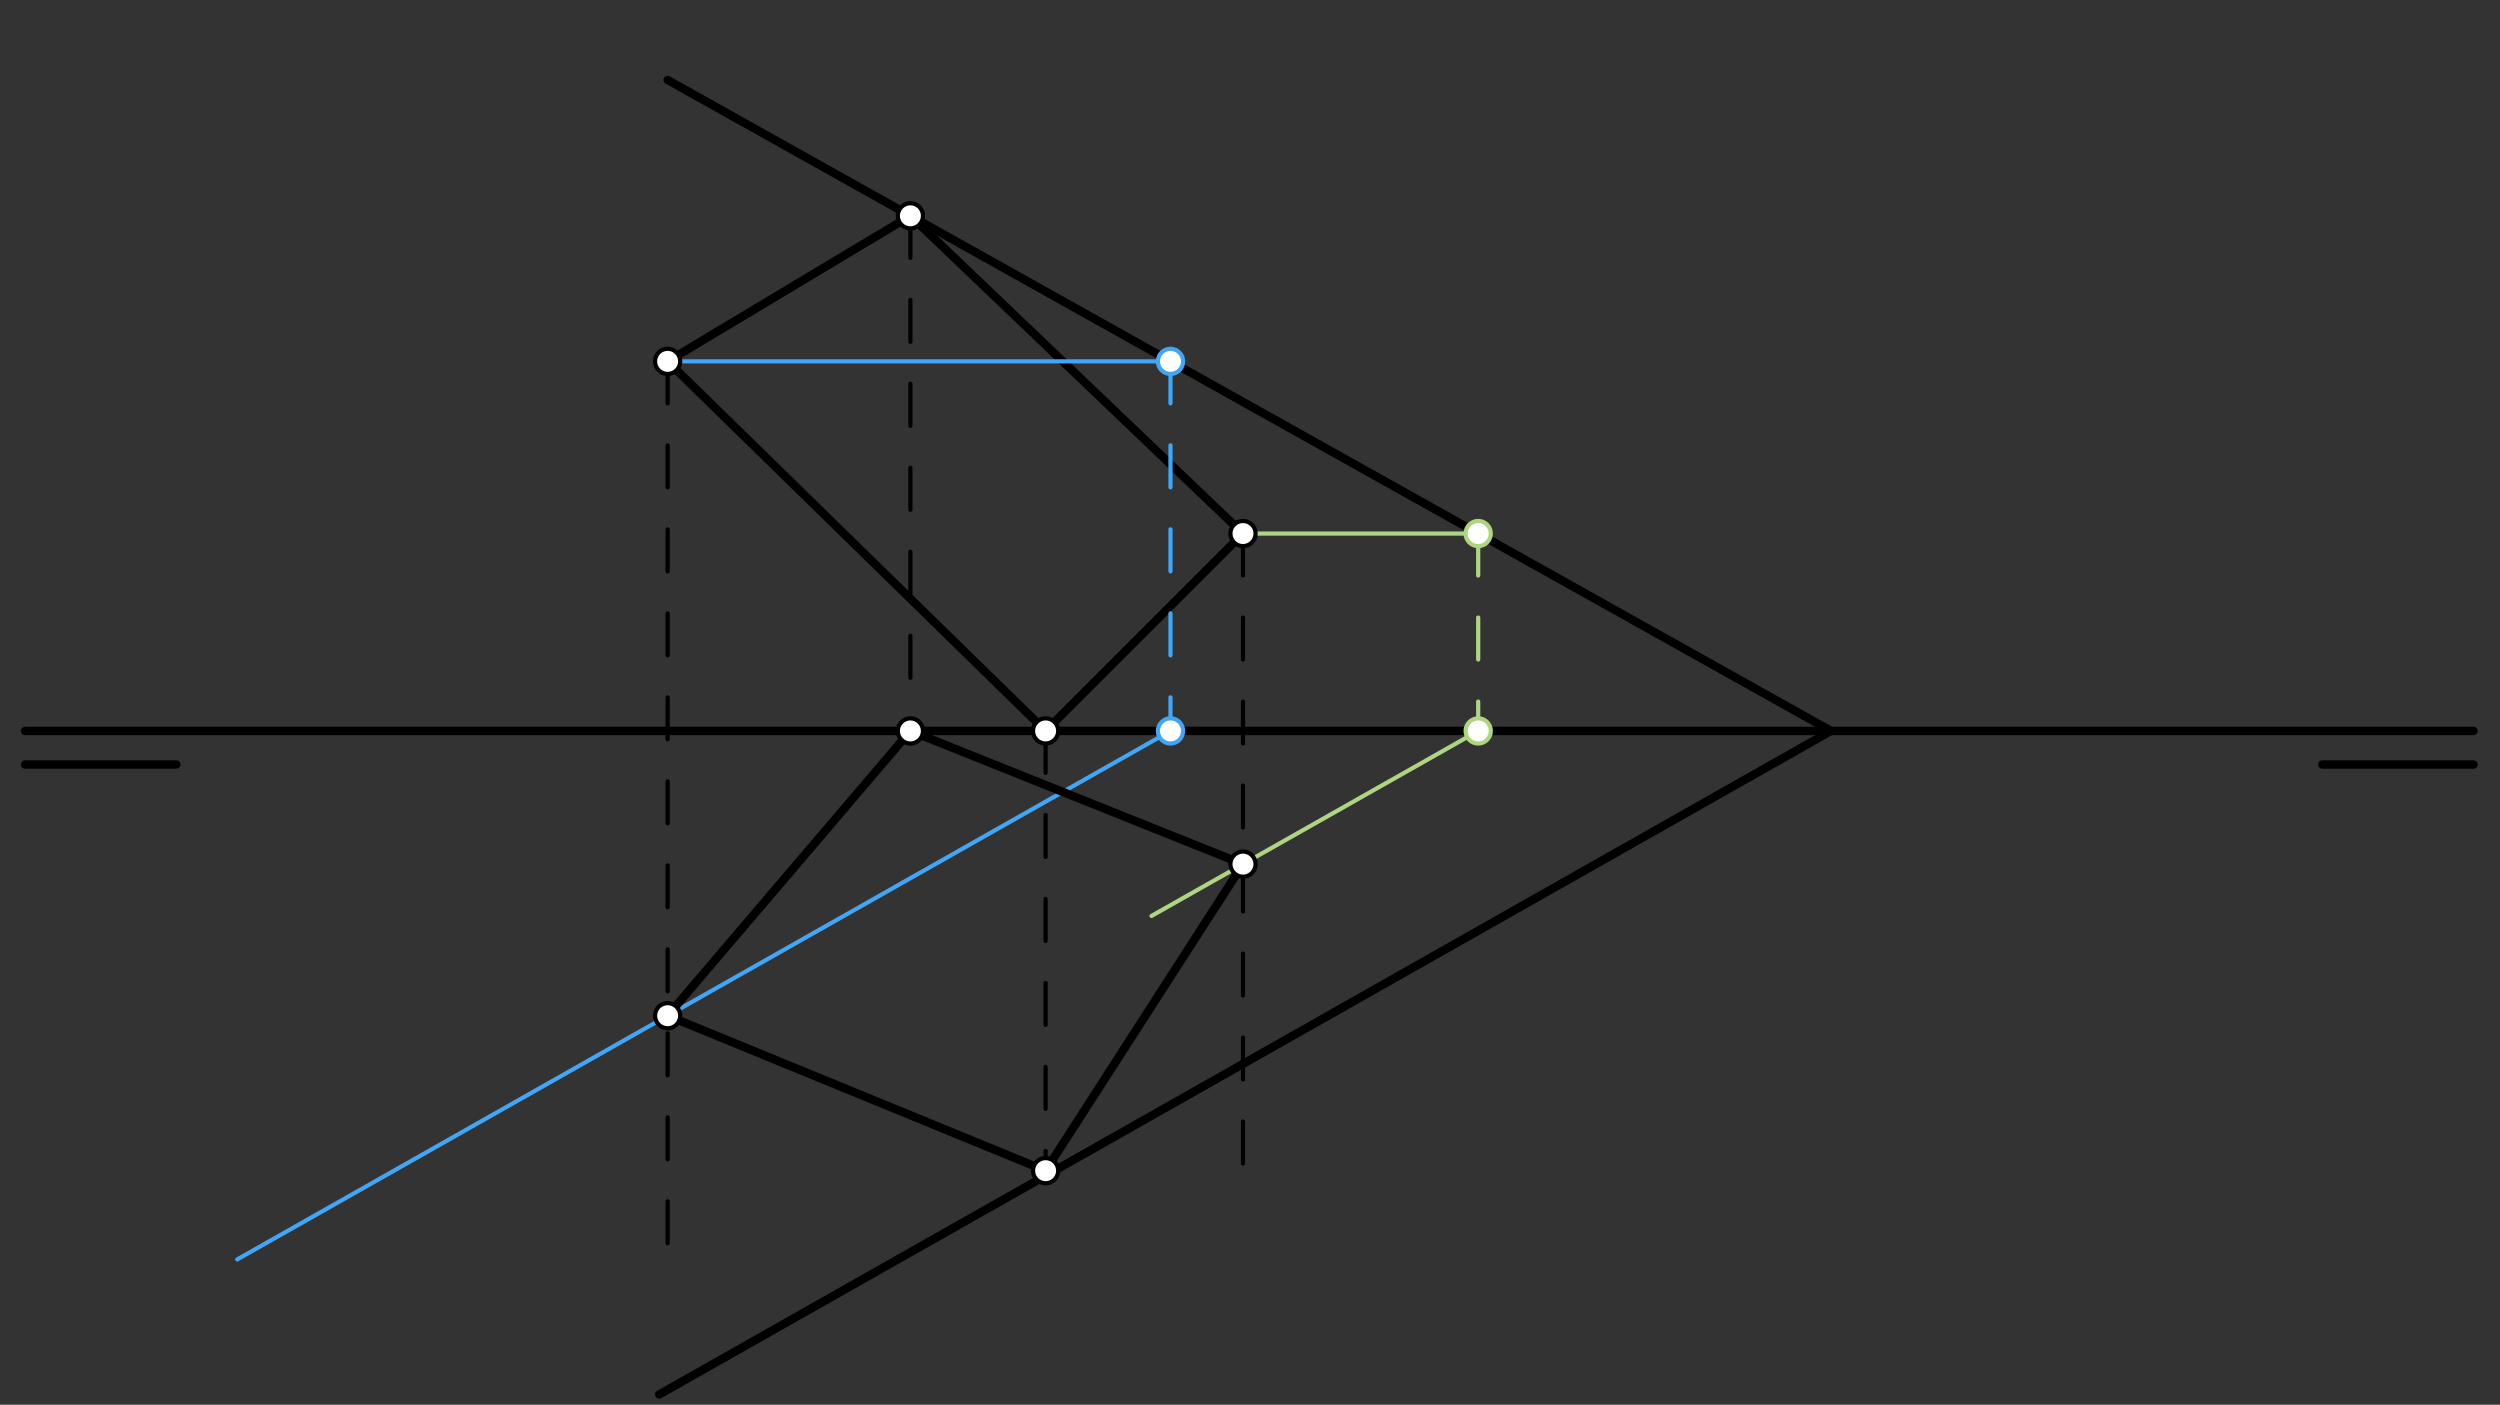 <svg xmlns="http://www.w3.org/2000/svg" class="svg--1it" height="100%" preserveAspectRatio="xMidYMid meet" viewBox="0 0 595.276 334.488" width="100%"><rect x="0" y="0" width="595.276" height="334.488" fill="#333333" stroke="none"/><defs><marker id="marker-arrow" markerHeight="16" markerUnits="userSpaceOnUse" markerWidth="24" orient="auto-start-reverse" refX="24" refY="4" viewBox="0 0 24 8"><path d="M 0 0 L 24 4 L 0 8 z" stroke="inherit"></path></marker></defs><g class="aux-layer--1FB"></g><g class="main-layer--3Vd"><g class="element--2qn"><line stroke="#000000" stroke-dasharray="none" stroke-linecap="round" stroke-width="2" x1="5.969" x2="588.969" y1="174.042" y2="174.042"></line></g><g class="element--2qn"><line stroke="#000000" stroke-dasharray="none" stroke-linecap="round" stroke-width="2" x1="5.969" x2="41.969" y1="182.042" y2="182.042"></line></g><g class="element--2qn"><line stroke="#000000" stroke-dasharray="none" stroke-linecap="round" stroke-width="2" x1="552.969" x2="588.969" y1="182.042" y2="182.042"></line></g><g class="element--2qn"><line stroke="#000000" stroke-dasharray="none" stroke-linecap="round" stroke-width="2" x1="435.969" x2="158.969" y1="174.042" y2="19.042"></line></g><g class="element--2qn"><line stroke="#000000" stroke-dasharray="none" stroke-linecap="round" stroke-width="2" x1="435.969" x2="156.969" y1="174.042" y2="332.042"></line></g><g class="element--2qn"><line stroke="#000000" stroke-dasharray="none" stroke-linecap="round" stroke-width="2" x1="216.775" x2="295.969" y1="51.388" y2="127.042"></line></g><g class="element--2qn"><line stroke="#000000" stroke-dasharray="none" stroke-linecap="round" stroke-width="2" x1="295.969" x2="248.969" y1="127.042" y2="174.042"></line></g><g class="element--2qn"><line stroke="#000000" stroke-dasharray="none" stroke-linecap="round" stroke-width="2" x1="158.969" x2="248.969" y1="86.042" y2="174.042"></line></g><g class="element--2qn"><line stroke="#000000" stroke-dasharray="none" stroke-linecap="round" stroke-width="2" x1="216.775" x2="158.969" y1="51.388" y2="86.042"></line></g><g class="element--2qn"><line stroke="#000000" stroke-dasharray="10" stroke-linecap="round" stroke-width="1" x1="216.775" x2="216.775" y1="51.388" y2="174.042"></line></g><g class="element--2qn"><line stroke="#000000" stroke-dasharray="10" stroke-linecap="round" stroke-width="1" x1="248.969" x2="248.969" y1="174.042" y2="278.752"></line></g><g class="element--2qn"><line stroke="#000000" stroke-dasharray="10" stroke-linecap="round" stroke-width="1" x1="295.969" x2="295.969" y1="127.042" y2="278.042"></line></g><g class="element--2qn"><line stroke="#000000" stroke-dasharray="10" stroke-linecap="round" stroke-width="1" x1="158.969" x2="158.969" y1="86.042" y2="303.688"></line></g><g class="element--2qn"><line stroke="#42A5F5" stroke-dasharray="none" stroke-linecap="round" stroke-width="1" x1="158.969" x2="279.921" y1="86.042" y2="86.042"></line></g><g class="element--2qn"><line stroke="#42A5F5" stroke-dasharray="10" stroke-linecap="round" stroke-width="1" x1="278.704" x2="278.704" y1="86.042" y2="174.042"></line></g><g class="element--2qn"><line stroke="#42A5F5" stroke-dasharray="none" stroke-linecap="round" stroke-width="1" x1="278.704" x2="56.484" y1="174.042" y2="299.887"></line></g><g class="element--2qn"><line stroke="#AED581" stroke-dasharray="none" stroke-linecap="round" stroke-width="1" x1="295.969" x2="354.509" y1="127.042" y2="127.042"></line></g><g class="element--2qn"><line stroke="#AED581" stroke-dasharray="10" stroke-linecap="round" stroke-width="1" x1="351.975" x2="351.975" y1="127.042" y2="174.042"></line></g><g class="element--2qn"><line stroke="#AED581" stroke-dasharray="none" stroke-linecap="round" stroke-width="1" x1="351.975" x2="274.184" y1="174.042" y2="218.096"></line></g><g class="element--2qn"><line stroke="#000000" stroke-dasharray="none" stroke-linecap="round" stroke-width="2" x1="295.969" x2="248.969" y1="205.759" y2="278.752"></line></g><g class="element--2qn"><line stroke="#000000" stroke-dasharray="none" stroke-linecap="round" stroke-width="2" x1="248.969" x2="158.969" y1="278.752" y2="241.849"></line></g><g class="element--2qn"><line stroke="#000000" stroke-dasharray="none" stroke-linecap="round" stroke-width="2" x1="158.969" x2="216.775" y1="241.849" y2="174.042"></line></g><g class="element--2qn"><line stroke="#000000" stroke-dasharray="none" stroke-linecap="round" stroke-width="2" x1="216.775" x2="295.969" y1="174.042" y2="205.759"></line></g><g class="element--2qn"><circle cx="216.775" cy="51.388" r="3" stroke="#000000" stroke-width="1" fill="#ffffff"></circle>}</g><g class="element--2qn"><circle cx="158.969" cy="86.042" r="3" stroke="#000000" stroke-width="1" fill="#ffffff"></circle>}</g><g class="element--2qn"><circle cx="248.969" cy="174.042" r="3" stroke="#000000" stroke-width="1" fill="#ffffff"></circle>}</g><g class="element--2qn"><circle cx="295.969" cy="127.042" r="3" stroke="#000000" stroke-width="1" fill="#ffffff"></circle>}</g><g class="element--2qn"><circle cx="216.775" cy="174.042" r="3" stroke="#000000" stroke-width="1" fill="#ffffff"></circle>}</g><g class="element--2qn"><circle cx="248.969" cy="278.752" r="3" stroke="#000000" stroke-width="1" fill="#ffffff"></circle>}</g><g class="element--2qn"><circle cx="278.704" cy="86.042" r="3" stroke="#42A5F5" stroke-width="1" fill="#ffffff"></circle>}</g><g class="element--2qn"><circle cx="278.704" cy="174.042" r="3" stroke="#42A5F5" stroke-width="1" fill="#ffffff"></circle>}</g><g class="element--2qn"><circle cx="158.969" cy="241.849" r="3" stroke="#000000" stroke-width="1" fill="#ffffff"></circle>}</g><g class="element--2qn"><circle cx="351.975" cy="127.042" r="3" stroke="#AED581" stroke-width="1" fill="#ffffff"></circle>}</g><g class="element--2qn"><circle cx="351.975" cy="174.042" r="3" stroke="#AED581" stroke-width="1" fill="#ffffff"></circle>}</g><g class="element--2qn"><circle cx="295.969" cy="205.759" r="3" stroke="#000000" stroke-width="1" fill="#ffffff"></circle>}</g></g><g class="snaps-layer--2PT"></g><g class="temp-layer--rAP"></g></svg>